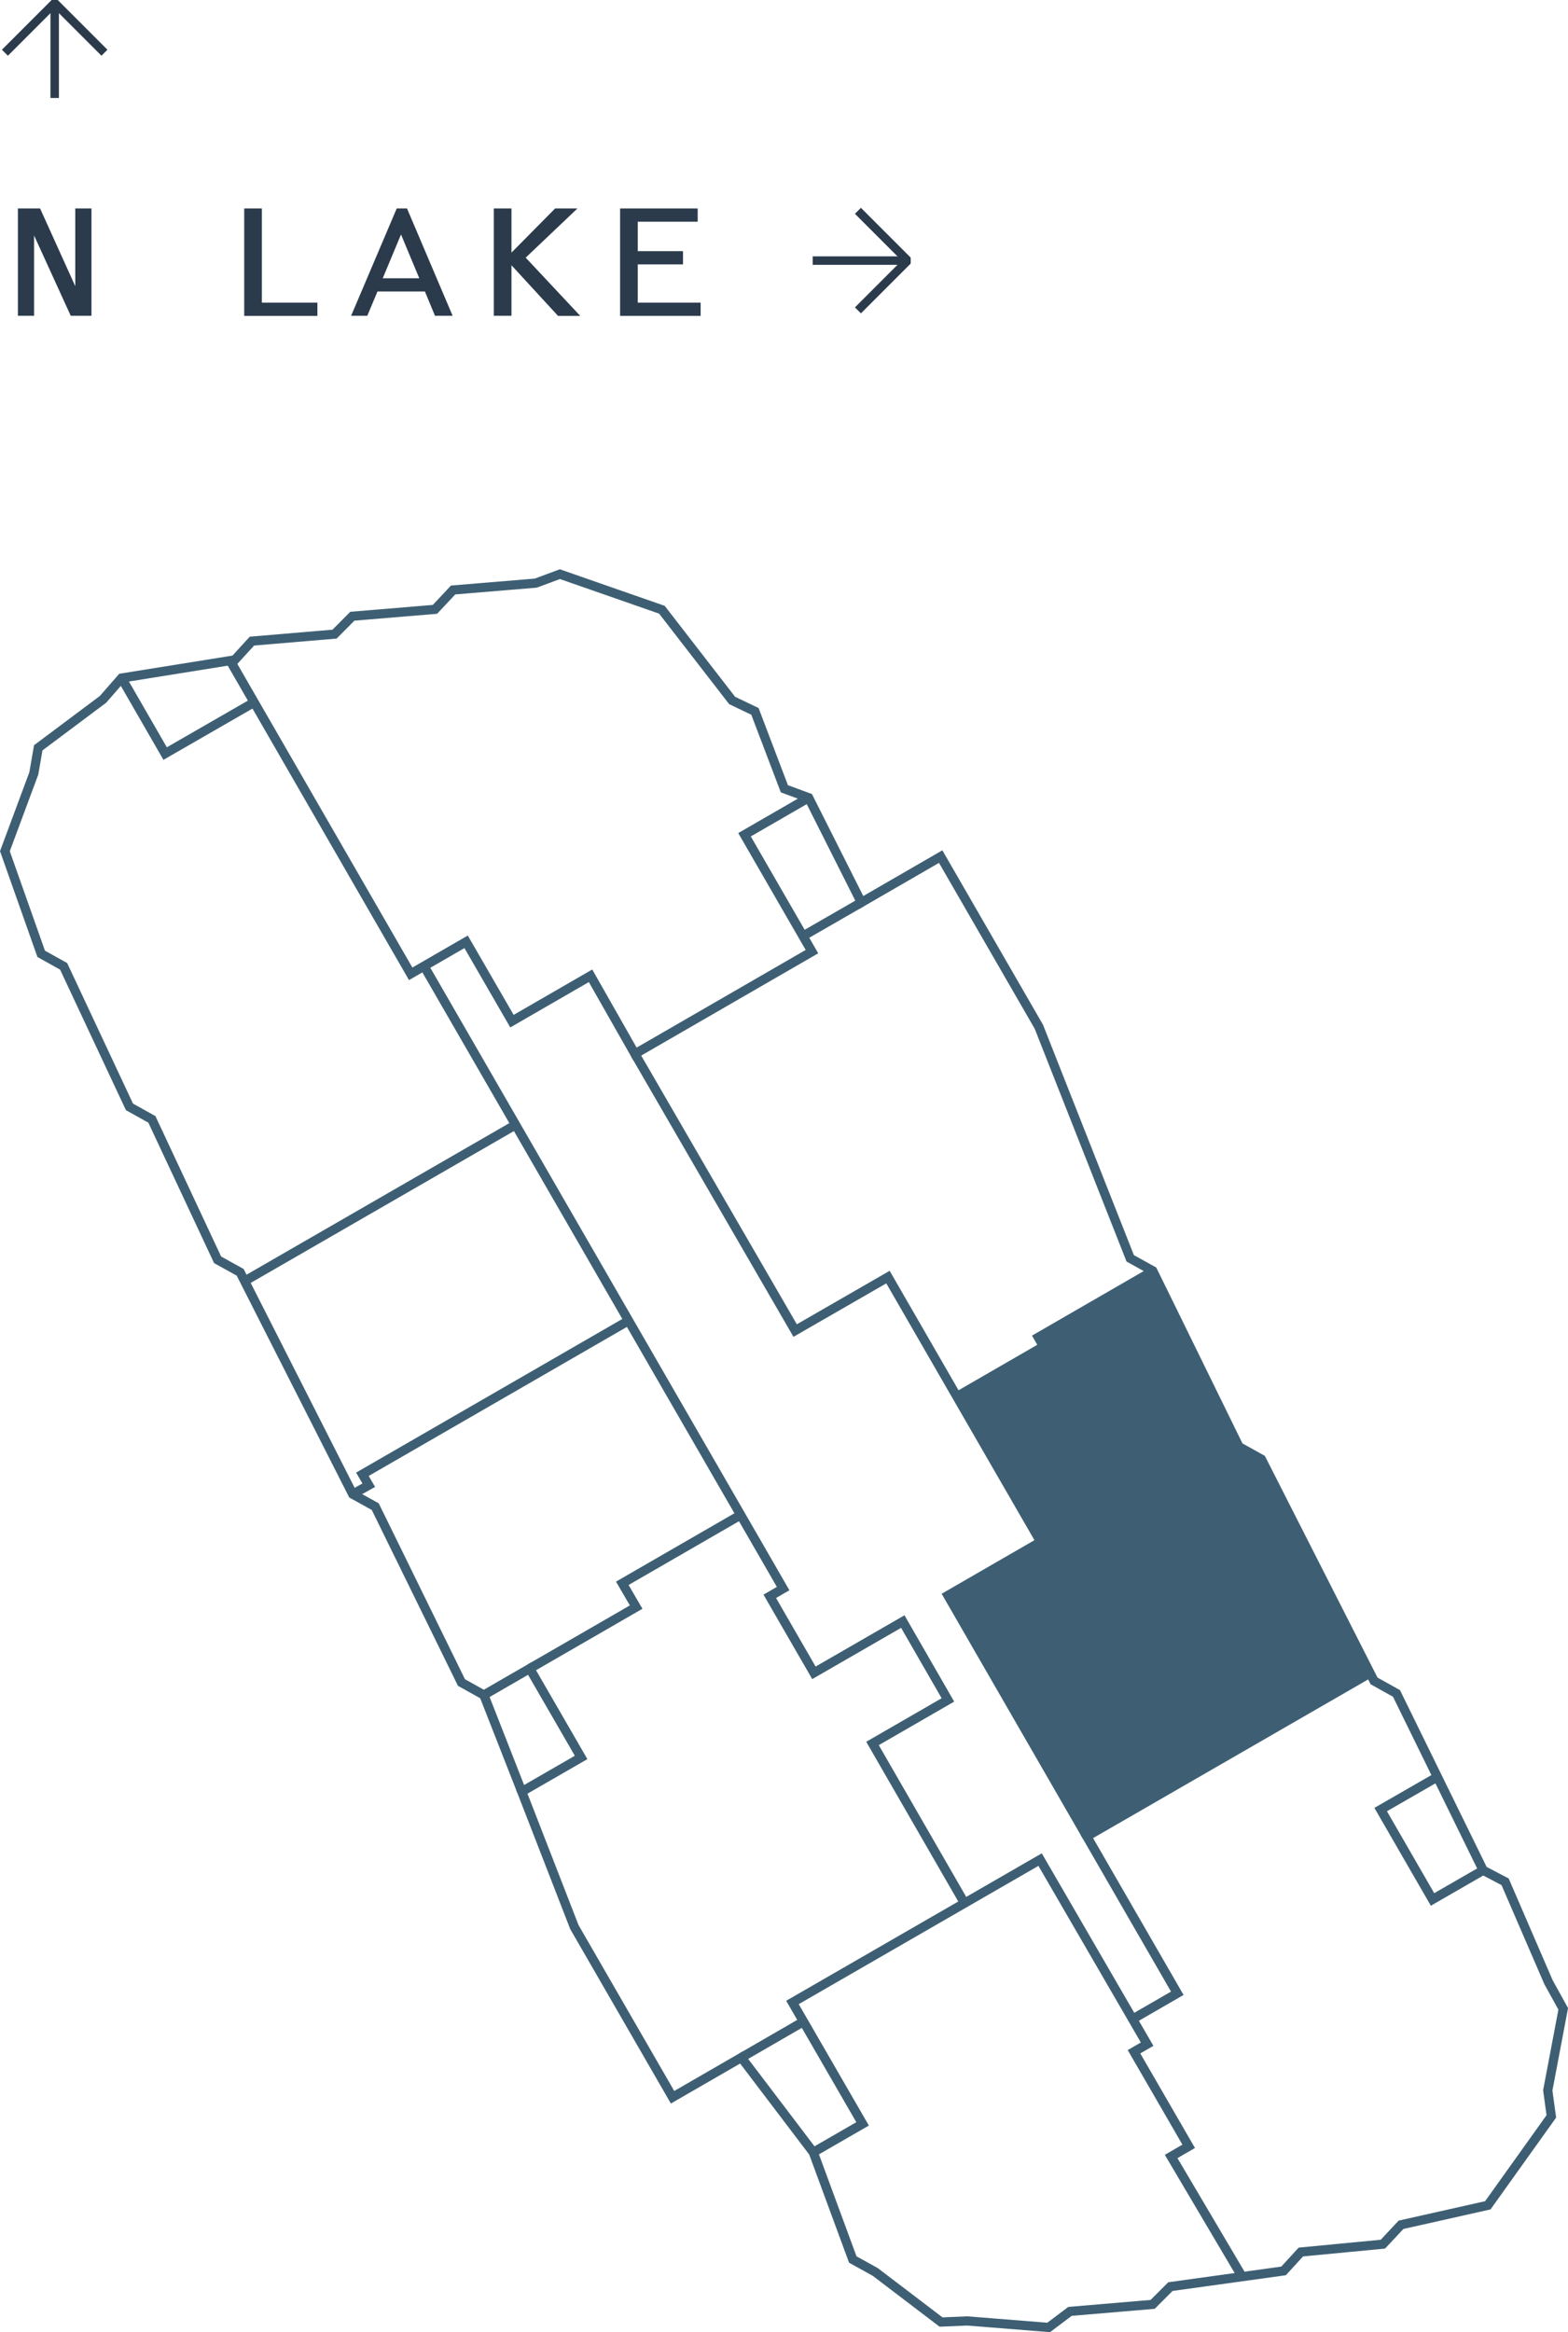 <?xml version="1.0" encoding="UTF-8"?>
<svg xmlns="http://www.w3.org/2000/svg" id="a" viewBox="0 0 127.9 190.18">
  <defs>
    <style>.b{stroke:#2b3b4c;stroke-linejoin:bevel;stroke-width:.69px;}.b,.c{fill:none;}.d{fill:#3e5f73;}.e{fill:#2b3b4c;}.c{stroke:#3e5f73;stroke-miterlimit:10;stroke-width:.75px;}</style>
  </defs>
  <g>
    <polygon class="d" points="78.05 113.88 85.12 109.8 84.69 109.05 93.78 103.8 101.06 117.97 102.89 118.99 111.78 136.48 88.65 149.75 77.32 130.1 84.84 125.8 78.05 113.88"></polygon>
    <polygon class="c" points="121.36 179.83 126.54 172.58 126.25 170.46 127.51 163.81 126.31 161.64 122.77 153.45 120.98 152.51 113.91 138.09 112.08 137.07 102.89 118.99 101.06 117.97 94.03 103.63 92.19 102.61 84.74 83.73 76.73 69.85 70.26 73.59 65.96 65.05 63.98 64.32 61.58 58.01 59.72 57.12 53.99 49.72 45.67 46.82 43.7 47.55 36.96 48.11 35.48 49.69 28.74 50.25 27.29 51.71 20.55 52.28 19.15 53.81 9.92 55.29 8.4 57.03 3.12 60.98 2.76 63.06 .4 69.41 3.36 77.78 5.19 78.8 10.56 90.26 12.39 91.28 17.75 102.73 19.59 103.75 28.77 121.84 30.61 122.86 37.64 137.2 39.47 138.22 43.21 136.06 47.4 143.31 42.56 146.1 46.85 157.14 54.86 171.02 60.47 167.78 66.34 175.51 69.56 184.25 71.4 185.27 76.76 189.35 78.9 189.26 85.54 189.79 87.28 188.48 94.02 187.91 95.47 186.46 104.7 185.18 106.11 183.64 112.8 183 114.28 181.42 121.36 179.83"></polygon>
    <polyline class="c" points="43.21 136.06 51.89 131.05 50.76 129.11 60.41 123.54"></polyline>
    <polyline class="c" points="78.68 155.2 71.17 142.17 77.32 138.62 73.64 132.23 66.39 136.41 62.79 130.17 63.88 129.54 34.59 78.78"></polyline>
    <polyline class="c" points="111.66 136.48 88.65 149.75 96.03 162.54 92.5 164.58"></polyline>
    <polyline class="c" points="78.05 113.88 85.12 109.8 84.69 109.05 94.04 103.65"></polyline>
    <line class="c" x1="70.26" y1="73.59" x2="65.5" y2="76.33"></line>
    <line class="c" x1="19.95" y1="104.47" x2="42.06" y2="91.72"></line>
    <polyline class="c" points="18.84 53.99 33.5 79.41 38.02 76.8 41.76 83.27 48.17 79.57 51.79 85.94 66.23 77.6 60.73 68.07 65.96 65.05"></polyline>
    <polyline class="c" points="9.92 55.29 13.47 61.45 20.73 57.27"></polyline>
    <line class="c" x1="60.47" y1="167.78" x2="65.54" y2="164.85"></line>
    <polyline class="c" points="51.79 85.94 64.86 108.5 72.43 104.14 84.89 125.73 77.32 130.1 88.65 149.75"></polyline>
    <polyline class="c" points="120.98 152.51 116.85 154.89 112.62 147.56 117.33 144.85"></polyline>
    <polyline class="c" points="101.32 185.65 95.53 175.85 96.96 175.02 92.5 167.31 93.57 166.69 84.84 151.64 64.64 163.29 84.84 151.64 64.64 163.29 70.36 173.19 66.34 175.51"></polyline>
    <polyline class="c" points="28.77 121.84 30.08 121.11 29.56 120.22 51.24 107.71"></polyline>
    <line class="c" x1="39.47" y1="138.22" x2="42.56" y2="146.1"></line>
  </g>
  <g>
    <path class="e" d="M2.78,19.2v6.55H1.46v-8.75h1.81l2.87,6.34v-6.34h1.32v8.75h-1.69l-2.99-6.55Z"></path>
    <polyline class="b" points="8.52 4.3 4.46 .24 .4 4.3"></polyline>
    <line class="b" x1="4.46" y1="7.99" x2="4.46" y2=".35"></line>
    <g>
      <path class="e" d="M19.92,17h1.44v7.68h4.53v1.08h-5.97v-8.75Z"></path>
      <path class="e" d="M34.66,23.77h-3.87l-.83,1.98h-1.32l3.72-8.75h.84l3.72,8.75h-1.44l-.82-1.98Zm-.46-1.08l-1.49-3.57-1.49,3.57h2.97Z"></path>
      <path class="e" d="M41.72,25.75h-1.44v-8.75h1.44v3.6l3.56-3.6h1.82l-4.22,4.01,4.45,4.75h-1.81l-3.8-4.13v4.13Z"></path>
      <path class="e" d="M50.58,17h6.33v1.08h-4.89v2.4h3.69v1.08h-3.69v3.12h5.13v1.08h-6.57v-8.75Z"></path>
    </g>
    <polyline class="b" points="69.98 25.31 74.04 21.25 69.98 17.19"></polyline>
    <line class="b" x1="66.29" y1="21.25" x2="73.93" y2="21.25"></line>
  </g>
</svg>
